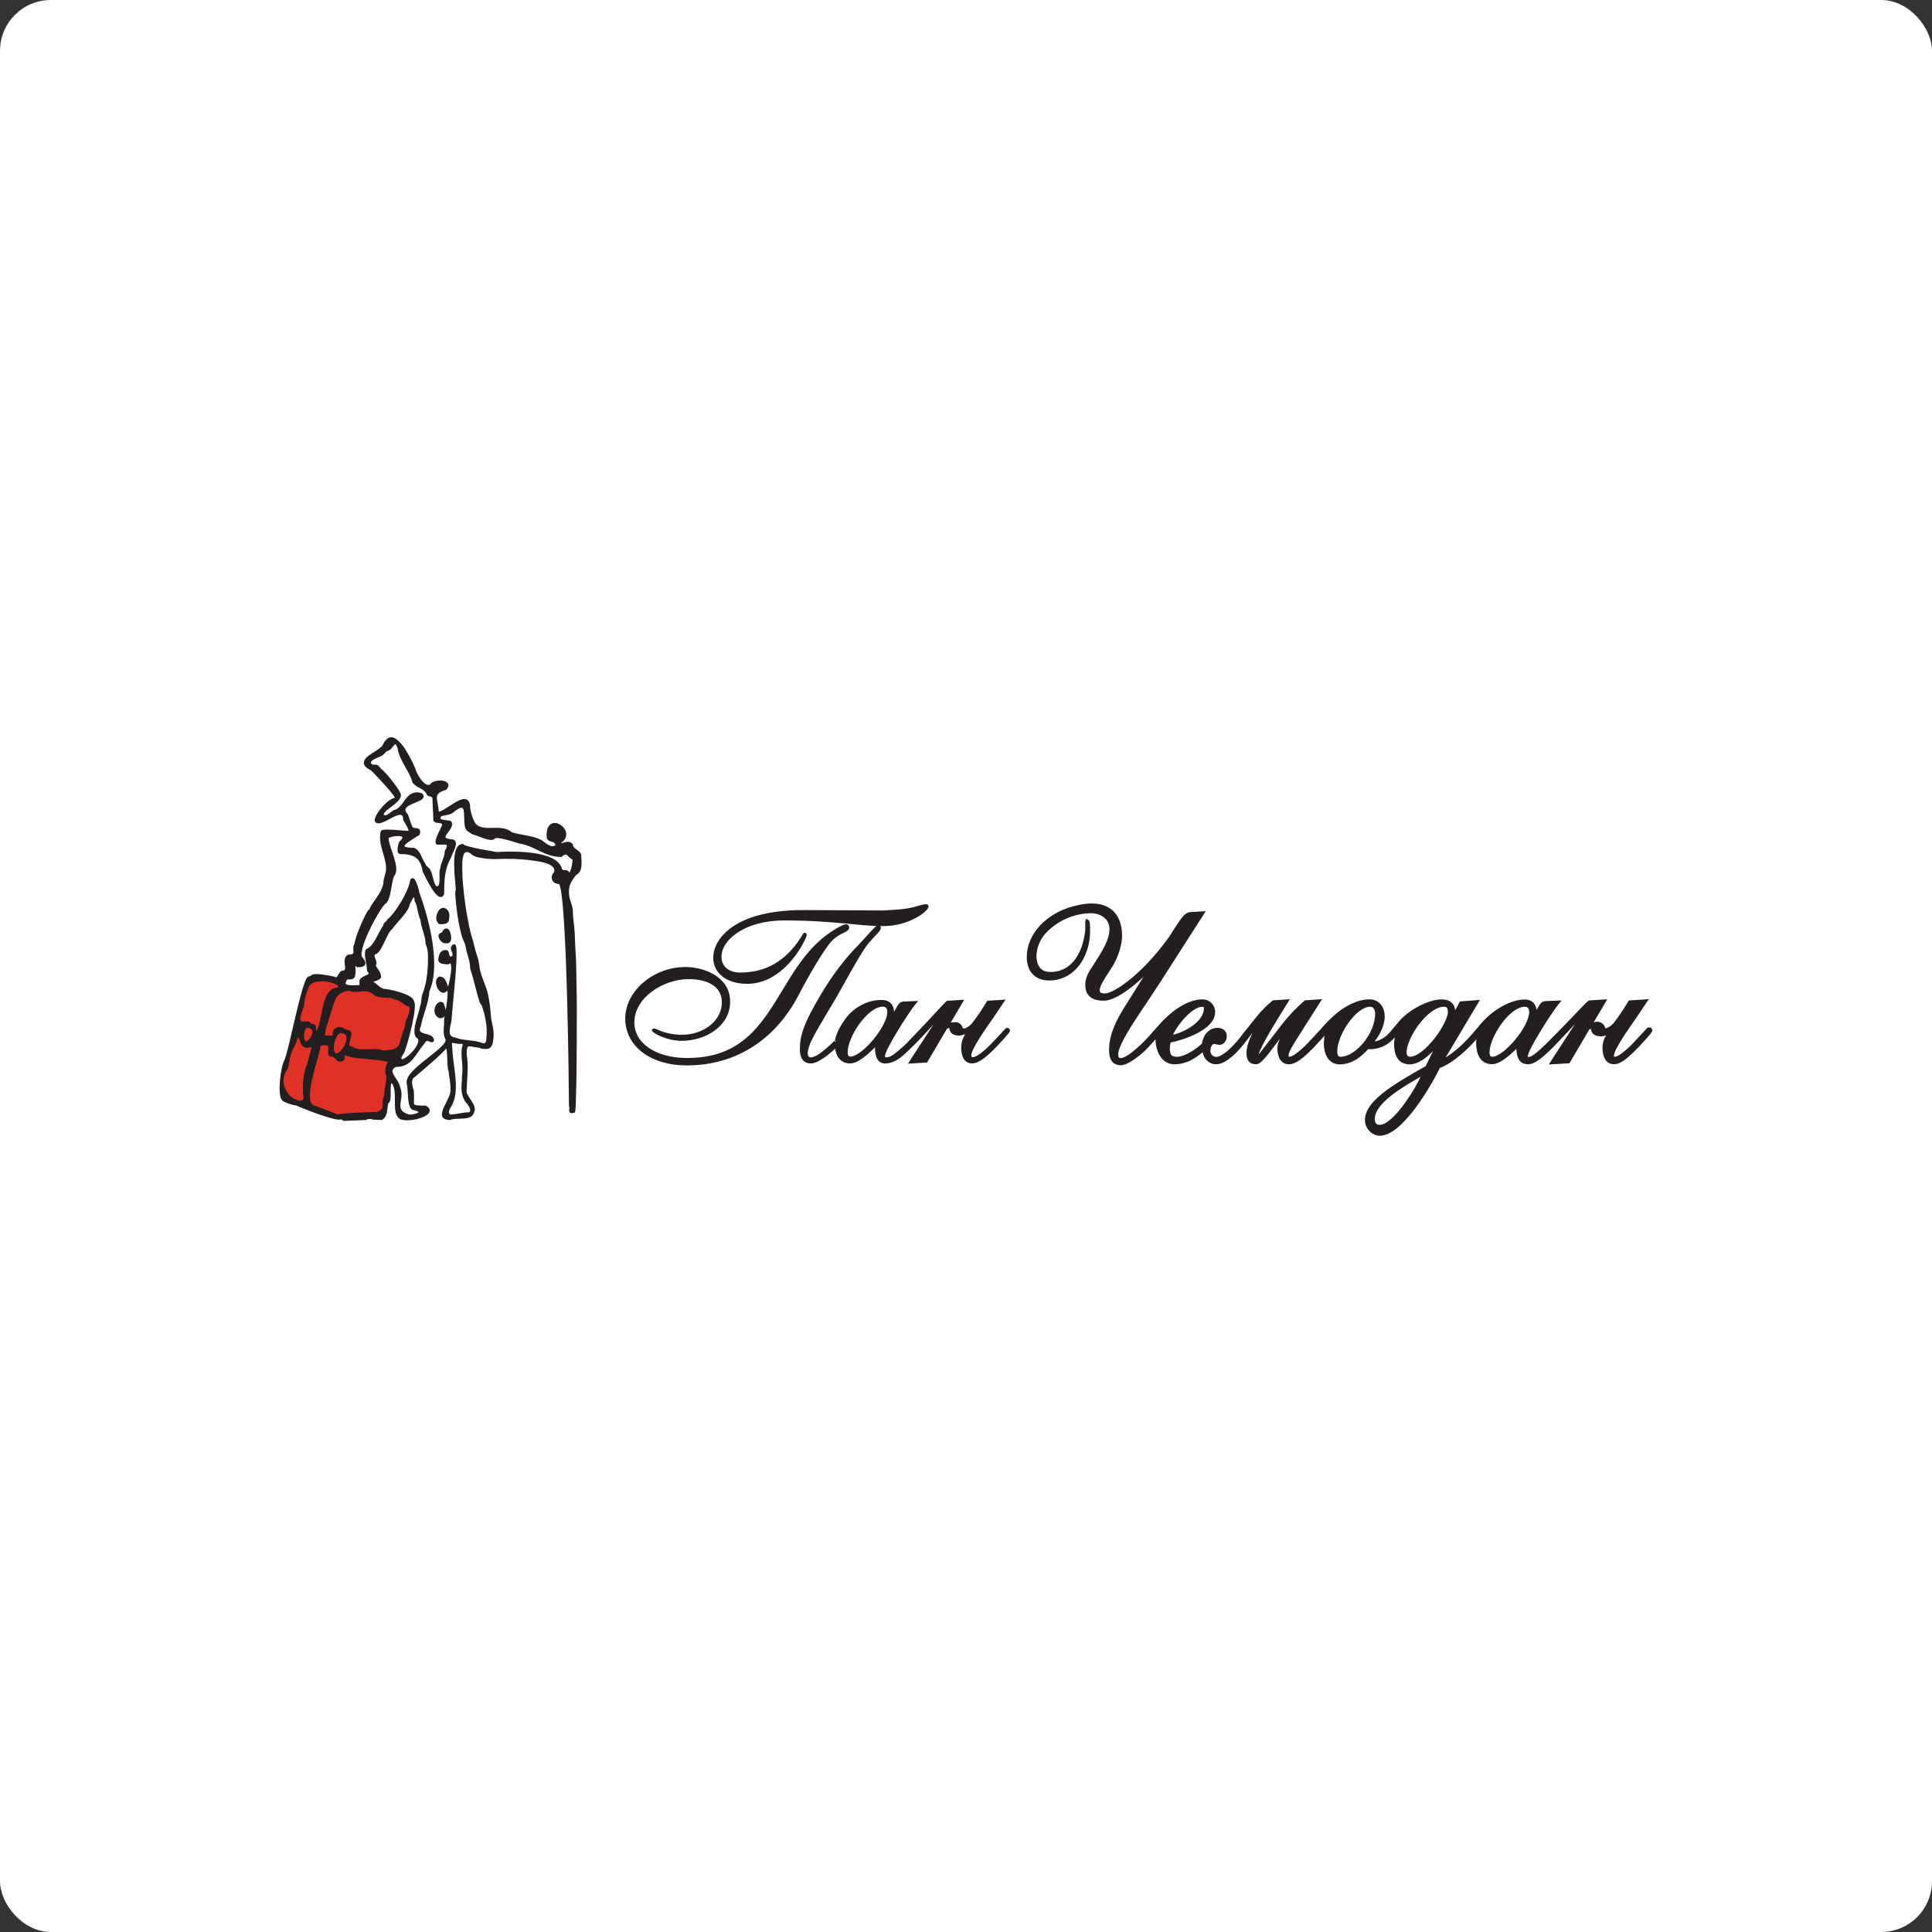 <svg width="152" height="152" viewBox="0 0 152 152" fill="none" xmlns="http://www.w3.org/2000/svg">
<rect x="0" y="0" width="152" height="152" fill="#333333" stroke="none"/>
<rect width="152" height="152" rx="4" fill="white"/>
<g clip-path="url(#clip0_5031_18709)">
<path fill-rule="evenodd" clip-rule="evenodd" d="M26.531 87.76C26.508 87.738 24.708 87.041 24.649 87.03C23.652 86.635 25.109 82.978 25.149 82.227C25.249 82.127 25.878 82.063 25.922 82.283C25.922 83.467 25.935 82.743 26.484 83.232C26.506 83.283 26.54 83.328 26.584 83.362C26.628 83.395 26.68 83.417 26.735 83.425C26.79 83.433 26.846 83.427 26.898 83.406C26.95 83.386 26.996 83.353 27.031 83.31C27.031 82.637 27.175 83.011 27.607 83.053C27.886 83.208 30.773 83.283 30.636 83.556C30.454 83.784 30.313 84.337 30.507 84.614C30.507 85.161 30.335 85.639 30.324 86.231C30.025 86.832 30.53 87.326 29.644 87.57C28.585 87.612 27.527 87.621 26.531 87.76Z" fill="#E03127"/>
<path fill-rule="evenodd" clip-rule="evenodd" d="M23.508 86.693C22.414 86.418 21.803 85.052 22.533 84.072C22.715 83.646 22.678 83.035 22.897 82.674C23.036 82.309 23.262 82.077 23.288 81.698C23.807 81.052 23.448 82.628 24.413 82.307C24.901 81.698 24.265 83.584 24.261 83.702C23.935 84.546 23.836 85.46 23.975 86.354C23.928 86.693 23.78 86.671 23.508 86.693Z" fill="#E03127"/>
<path fill-rule="evenodd" clip-rule="evenodd" d="M26.468 82.989C25.828 82.852 26.355 80.897 26.951 81.217C27.799 81.268 27.126 82.823 26.468 82.989Z" fill="#E03127"/>
<path fill-rule="evenodd" clip-rule="evenodd" d="M30.158 82.75C29.569 82.418 28.293 82.894 27.662 82.418C26.976 82.34 27.844 81.43 27.461 81.142C26.996 81.142 26.826 80.635 26.33 81.061C26.247 81.204 26.308 81.713 26.002 81.563C25.222 81.545 25.506 81.563 25.535 80.987C25.603 80.779 26.221 78.713 26.279 78.665C26.431 78.133 27.238 77.688 27.755 77.936C28.484 78.007 28.685 77.697 29.396 78.118C29.761 78.565 30.672 78.262 31.037 78.543C31.442 78.567 31.688 78.855 32.046 79.07C32.64 79.07 32.137 80.079 31.994 80.412C31.965 80.976 31.63 81.506 31.54 82.115C31.252 82.761 30.718 82.684 30.158 82.75Z" fill="#E03127"/>
<path fill-rule="evenodd" clip-rule="evenodd" d="M24.056 82.053C23.715 81.884 23.795 80.813 24.124 80.777C25.18 80.766 24.463 81.982 24.056 82.053Z" fill="#E03127"/>
<path fill-rule="evenodd" clip-rule="evenodd" d="M24.875 81.182C24.605 81.036 25.057 80.658 24.446 80.615C24.236 80.432 24.333 80.432 24.063 80.447C23.118 80.606 23.718 79.584 23.824 79.159C23.86 78.676 23.976 78.202 24.169 77.757C24.466 76.506 27.442 77.38 26.54 77.797C25.245 77.799 25.493 80.992 24.875 81.182Z" fill="#E03127"/>
<path fill-rule="evenodd" clip-rule="evenodd" d="M23.732 80.87C23.558 80.87 23.794 80.456 23.794 80.839C23.772 80.848 23.752 80.858 23.732 80.87Z" fill="#E03127"/>
<path fill-rule="evenodd" clip-rule="evenodd" d="M34.347 69.835C34.031 69.71 33.982 68.869 33.812 68.575C33.75 68.311 33.433 68.249 33.378 67.975C33.068 67.579 33.032 66.987 32.548 66.79C30.772 66.79 32.375 65.995 32.942 65.617C33.081 65.057 32.616 65.382 32.375 65.112C32.264 64.908 32.109 64.37 32.011 64.12C31.066 63.088 33.747 63.088 33.154 62.493C31.972 62.099 31.89 63.635 31.026 63.817C30.765 63.947 30.464 64.381 30.136 64.182C29.851 63.754 31.412 63.179 31.451 62.575C31.522 62.355 30.194 60.69 29.943 60.584C29.538 60.046 29.607 60.352 29.228 60.219C28.723 59.798 29.744 59.517 30.052 59.353C30.194 59.211 30.358 58.988 30.561 58.959C30.884 58.815 31.081 57.976 31.367 58.841C31.474 59.752 32.306 60.626 32.543 61.54C32.908 61.965 33.409 61.917 33.679 62.499C33.747 62.601 33.978 62.499 34.117 62.772C34.117 63.349 34.175 63.932 34.184 64.545C34.419 64.78 34.673 64.512 34.894 64.848C34.894 65.03 34.15 66.192 34.414 66.37C34.961 66.37 35.547 66.201 35.087 66.967C35.087 67.446 34.772 67.879 34.722 68.333C34.553 68.734 34.877 69.791 34.358 69.837L34.347 69.835ZM34.611 72.622C34.538 72.622 34.45 72.43 34.429 72.376C34.403 72.251 34.409 72.122 34.447 72C34.5 71.803 34.653 71.497 34.899 71.515C34.968 71.523 35.031 71.553 35.081 71.601C35.302 71.783 35.279 72.038 35.24 72.297C35.241 72.367 35.217 72.436 35.172 72.49C35.127 72.544 35.065 72.58 34.996 72.593C34.866 72.616 34.735 72.625 34.604 72.622H34.611ZM34.952 74.115C34.807 74.053 34.692 73.937 34.631 73.791C34.54 73.608 34.595 73.473 34.813 73.459C34.897 73.287 35.072 72.99 35.258 73.218C35.371 73.414 35.421 73.639 35.403 73.864C35.399 73.94 35.37 74.013 35.32 74.072C35.248 74.15 35.176 74.121 35.08 74.121C35.04 74.121 35.001 74.116 34.963 74.104L34.952 74.115ZM34.611 80.028C33.882 79.681 34.494 78.638 34.828 78.972C34.947 79.336 35.204 79.993 34.611 80.028ZM23.731 80.87C23.558 80.87 23.793 80.456 23.793 80.839C23.772 80.848 23.751 80.858 23.731 80.87ZM24.871 81.182C25.489 80.999 25.236 77.799 26.531 77.799C27.442 77.381 24.461 76.508 24.16 77.759C23.968 78.204 23.851 78.678 23.815 79.161C23.711 79.586 23.11 80.607 24.054 80.449C24.324 80.43 24.227 80.427 24.437 80.617C25.043 80.659 24.596 81.038 24.866 81.184L24.871 81.182ZM24.054 82.053C24.461 81.988 25.176 80.777 24.122 80.777C23.793 80.821 23.713 81.891 24.054 82.053ZM30.156 82.754C29.567 82.418 28.29 82.894 27.659 82.418C26.974 82.34 27.842 81.43 27.459 81.142C26.994 81.142 26.824 80.635 26.328 81.061C26.244 81.204 26.306 81.713 26 81.563C25.219 81.545 25.504 81.563 25.533 80.987C25.601 80.779 26.219 78.713 26.277 78.665C26.428 78.133 27.236 77.688 27.752 77.936C28.482 78.007 28.682 77.697 29.394 78.118C29.758 78.565 30.67 78.262 31.035 78.543C31.44 78.567 31.686 78.855 32.043 79.07C32.638 79.07 32.135 80.079 31.992 80.412C31.963 80.976 31.628 81.506 31.538 82.115C31.257 82.75 30.723 82.663 30.165 82.737L30.156 82.754ZM26.467 82.989C25.827 82.852 26.354 80.897 26.95 81.216C27.807 81.269 27.132 82.825 26.467 82.989ZM31.628 83.432C32.131 83.392 33.491 81.913 32.829 81.583C32.41 81.162 33.094 79.663 33.148 79.136C33.265 78.875 33.212 78.578 33.302 78.311C33.406 78.025 33.495 77.734 33.568 77.438C33.686 76.865 33.75 76.282 33.761 75.696C33.774 75.235 33.785 74.69 33.579 74.265C33.557 73.544 33.205 72.966 33.167 72.345C32.931 71.869 32.952 71.285 32.716 70.869C32.632 69.932 32.255 70.953 32.149 71.13C32.049 71.721 31.119 72.541 30.8 73.023C30.349 73.318 29.966 74.91 29.501 74.989C29.173 75.171 29.605 75.572 29.518 75.846C29.335 76.061 29.895 76.382 29.895 76.871C29.76 77.144 28.801 77.174 29.421 77.38C29.66 77.549 29.811 77.764 30.165 77.887C30.548 77.887 32.426 78.295 32.485 78.798C32.775 79.185 32.003 82.043 31.792 82.568C31.75 82.903 31.245 83.226 31.624 83.441L31.628 83.432ZM23.509 86.693C22.415 86.417 21.804 85.052 22.533 84.072C22.716 83.645 22.679 83.035 22.898 82.674C23.037 82.309 23.263 82.077 23.288 81.698C23.808 81.052 23.449 82.628 24.413 82.307C24.902 81.698 24.266 83.584 24.262 83.702C23.935 84.545 23.837 85.46 23.976 86.354C23.93 86.689 23.782 86.669 23.511 86.689L23.509 86.693ZM26.531 87.76C27.526 87.621 28.586 87.614 29.631 87.577C30.517 87.327 30.012 86.839 30.311 86.239C30.329 85.646 30.493 85.174 30.493 84.621C30.3 84.346 30.444 83.793 30.623 83.564C30.759 83.29 27.873 83.215 27.594 83.06C27.162 83.018 27.017 82.644 27.017 83.317C26.982 83.36 26.937 83.394 26.885 83.414C26.833 83.434 26.777 83.44 26.722 83.433C26.667 83.425 26.615 83.403 26.571 83.369C26.527 83.335 26.492 83.29 26.47 83.239C25.923 82.75 25.909 83.474 25.909 82.291C25.87 82.072 25.236 82.136 25.136 82.234C25.095 82.985 23.64 86.644 24.636 87.037C24.694 87.037 26.494 87.738 26.518 87.767L26.531 87.76ZM35.432 87.787C34.981 87.543 35.382 87.121 35.523 86.82C36.079 85.617 35.545 83.864 35.499 82.577C35.472 81.833 35.308 81.924 36.046 82.03C36.331 82.07 36.632 81.908 36.425 82.458C36.327 83.16 36.56 83.908 36.438 84.656C36.438 85.385 36.241 85.932 36.694 86.64C36.876 86.822 37.303 87.346 36.943 87.599C36.365 87.599 35.953 87.76 35.439 87.781L35.432 87.787ZM32.195 87.787C32.802 87.772 33.542 87.464 32.53 87.24C32.104 87.147 32.228 85.796 32.094 85.252C31.834 84.182 35.514 82.431 35.123 81.711C34.886 81.273 35.062 80.75 35.027 80.301C35.027 79.993 35.587 77.631 35.127 77.859C34.726 78.463 34.062 77.177 34.58 76.922C35.116 76.922 35.054 77.752 35.309 77.752C35.353 77.715 35.942 75.292 35.279 75.769C35.233 75.802 35.032 75.769 34.974 75.758C34.896 75.754 34.818 75.739 34.744 75.713C34.549 75.638 34.551 75.503 34.595 75.326C34.616 75.2 34.664 75.079 34.735 74.972C34.78 74.922 34.837 74.882 34.9 74.858C34.964 74.834 35.032 74.826 35.1 74.834C35.233 74.872 35.227 74.993 35.251 75.107C35.275 75.222 35.368 75.395 35.516 75.339C36.041 75.142 35.242 74.609 35.731 74.373C36.075 74.373 35.45 79.632 35.434 80.246C35.366 80.777 34.963 81.623 35.837 81.725C35.922 81.749 36.005 81.777 36.086 81.811C36.178 81.835 36.269 81.855 36.36 81.869C36.703 81.928 37.051 81.944 37.394 82.002C37.564 82.03 37.731 82.076 37.892 82.137C37.949 82.166 38.013 82.177 38.076 82.169C38.139 82.161 38.198 82.134 38.245 82.092C38.307 82.012 38.342 81.915 38.346 81.815C38.415 81.255 38.392 80.689 38.276 80.137C38.229 79.859 38.16 79.586 38.072 79.318C38.04 79.217 38 79.118 37.954 79.023C37.908 78.965 37.867 78.904 37.83 78.84C37.547 77.978 37.377 77.073 37.086 76.198C37.068 76.088 37.06 75.977 37.06 75.866C37.044 75.749 37.02 75.634 36.993 75.519C36.942 75.304 36.872 75.093 36.81 74.879C36.748 74.666 36.737 74.467 36.672 74.27C36.606 74.073 36.489 73.851 36.418 73.628C36.231 72.919 36.095 72.197 36.013 71.467C35.973 71.15 35.937 70.831 35.922 70.512C35.892 70.342 35.902 70.168 35.95 70.003C35.95 69.471 35.459 66.494 36.396 66.494C36.508 66.721 39.117 67.133 39.132 67.125C40.044 67.063 43.815 66.925 44.138 68.427C44.289 68.672 44.628 68.411 44.696 68.692C44.995 68.989 45.159 67.718 45.133 67.581C44.645 67.335 44.666 66.883 44.143 67.33C42.867 67.33 42.128 66.474 40.906 66.279C40.691 66.245 39.066 65.639 38.856 65.915C38.647 66.19 37.6 65.65 37.23 65.561C37.08 65.526 36.922 65.335 36.83 65.322C36.301 64.897 37.098 62.723 35.767 63.715C35.403 64.089 35.072 64.005 34.673 64.136C34.226 64.669 35.189 64.582 35.426 64.674C35.791 65.222 34.073 66.022 35.608 66.133C36.072 66.246 35.452 67.171 35.384 67.47C34.892 68.336 34.855 69.21 34.855 70.319C34.534 71.121 33.449 68.752 33.345 68.546C33.163 67.403 32.58 67.1 31.478 67.1C31.263 67.058 31.42 66.418 31.478 66.292C32.421 65.44 30.65 65.654 30.482 65.907C30.482 66.646 31.35 68.096 31.004 68.781C30.694 69.044 30.727 70.736 30.264 71.033C29.875 71.283 27.8 75.007 28.491 75.425C28.836 75.888 28.613 76.006 28.126 76.006C27.701 75.631 27.953 76.346 27.871 76.606C27.845 77.261 27.251 76.725 27.176 77.139C26.811 77.753 27.891 77.589 28.32 77.589C28.405 77.556 28.367 77.208 28.367 77.163C28.527 76.758 29.421 76.842 28.967 76.355C28.967 75.87 28.682 75.115 28.863 74.75C29.514 74.491 29.831 73.391 30.223 72.868C30.26 72.591 30.501 72.578 30.544 72.397C31.199 71.878 32.253 70.114 32.359 69.275C32.552 68.816 32.906 70.111 32.906 70.258C33.679 72.357 34.598 75.912 33.696 77.961C33.641 78.873 33.19 79.829 33.019 80.724C32.565 81.636 34.113 81.248 34.047 81.871C33.865 82.053 33.615 81.492 33.305 82.072C32.538 82.94 32.383 83.853 31.117 83.853C30.256 84.284 31.349 84.959 31.4 85.602C31.795 86.492 30.772 87.38 32.202 87.791L32.195 87.787ZM26.996 88.095C27.262 88.095 29.082 88.02 29.093 87.997C29.104 87.973 29.932 88.024 30.028 88.024C30.546 87.681 30.293 86.815 30.546 86.689C30.803 86.357 30.426 84.853 30.924 85.185C31.383 85.887 30.942 87.327 31.36 87.807C31.635 88.445 34.571 87.694 33.475 87.078C32.135 87.061 32.563 87.048 32.467 85.838C32.361 85.473 32.248 85.132 32.417 84.796C32.521 84.703 35.043 82.608 35.043 82.391C35.381 82.147 35.2 83.895 35.375 84.229C35.395 84.305 35.404 84.383 35.403 84.461C35.415 84.554 35.43 84.643 35.444 84.74C35.513 85.096 35.543 85.459 35.534 85.821C35.512 86.186 35.333 86.439 35.195 86.758C35.162 86.833 35.127 86.906 35.093 86.979C34.964 87.193 34.883 87.433 34.855 87.681C34.855 87.969 35.182 88.024 35.417 88.024C35.895 87.787 37.106 88.15 37.219 87.45C37.463 87.07 36.706 86.326 36.623 85.976C36.623 84.949 36.805 83.925 36.623 82.953C36.623 81.882 36.925 82.303 37.686 82.329C37.905 82.429 38.148 82.462 38.386 82.424C38.7 82.325 38.711 81.851 38.738 81.583C38.787 81.078 38.632 80.649 38.556 80.159C38.521 79.929 38.519 79.696 38.492 79.466C38.45 79.037 38.383 78.61 38.291 78.189C38.143 77.573 37.835 76.995 37.688 76.386C37.618 76.103 37.614 75.811 37.542 75.53C37.469 75.25 37.359 74.983 37.294 74.712C37.204 74.363 37.124 74.013 37.013 73.668C36.93 73.389 36.861 73.106 36.807 72.821C36.584 71.753 36.428 70.674 36.338 69.587C36.291 69.079 36.271 68.568 36.28 68.057C36.264 67.731 36.316 67.405 36.431 67.1C36.717 66.814 36.936 66.948 37.233 67.209C37.405 67.31 37.597 67.372 37.795 67.392C37.996 67.432 38.2 67.457 38.404 67.479C38.842 67.525 39.279 67.479 39.719 67.479C40.629 67.465 41.538 67.535 42.434 67.689C42.865 67.775 43.893 67.995 43.678 68.65C43.333 68.993 43.496 69.463 44.019 69.463C44.708 69.693 44.854 86.215 44.854 87.01C44.969 87.214 44.672 87.61 45.157 87.453C45.157 87.453 45.168 87.415 45.168 87.408C45.199 87.179 45.214 86.948 45.212 86.716C45.232 86.24 45.235 85.765 45.25 85.287C45.268 84.629 45.268 83.972 45.274 83.316C45.274 82.546 45.296 81.776 45.286 81.007C45.286 80.19 45.297 79.365 45.286 78.556C45.276 77.746 45.252 76.942 45.245 76.136C45.245 75.406 45.161 74.664 45.146 73.927C45.135 73.324 45.069 72.744 45.002 72.146C44.98 71.954 44.986 71.765 44.973 71.573C44.944 71.371 44.891 71.174 44.816 70.984C44.681 70.618 44.638 70.225 44.69 69.839C44.73 69.628 44.811 69.426 44.929 69.246C45.018 69.106 45.201 68.787 45.356 68.716C45.801 68.438 45.633 67.621 45.633 67.224C45.494 66.941 44.986 66.817 44.986 66.48C44.831 66.219 44.479 66.329 44.119 66.463L44.081 66.243C45.37 65.42 42.952 63.759 43.104 65.865C43.126 66.186 43.651 66.095 43.729 66.319L43.819 66.576C43.589 66.657 43.375 66.704 43.244 66.617C43.023 66.564 42.562 66.128 42.465 66.128C41.838 65.818 40.897 65.783 40.237 65.561C40.013 65.378 39.739 65.267 39.451 65.242C38.891 65.176 38.311 65.311 37.762 65.132C37.645 65.094 37.537 65.033 37.444 64.951C37.352 64.87 37.278 64.77 37.226 64.658C37.149 64.506 37.088 64.347 37.044 64.182C36.973 63.987 36.925 63.785 36.903 63.578C36.903 61.861 34.813 64.282 34.425 63.894C34.4 62.853 33.849 62.435 35.06 62.054C35.647 61.37 34.064 61.363 33.904 61.786C33.891 61.822 33.721 61.841 33.69 61.842C33.609 61.842 33.531 61.819 33.462 61.777C33.148 61.594 32.915 61.208 32.747 60.898C32.671 60.736 32.604 60.571 32.547 60.402C32.442 60.142 32.321 59.89 32.182 59.647C31.921 59.169 31.635 58.646 31.21 58.292C31.06 58.168 30.86 58.042 30.663 58.109C30.43 58.199 30.238 58.527 30.145 58.744C30.023 58.862 29.89 58.97 29.749 59.065C29.49 59.247 29.202 59.401 28.965 59.599C28.757 59.765 28.6 60.042 28.834 60.272C28.983 60.418 29.198 60.484 29.348 60.637C29.498 60.79 31.372 62.703 31.159 62.844C30.601 62.86 29.567 64.075 29.567 64.565C29.879 65.187 31.812 63.124 31.812 64.503C31.866 64.587 32.388 65.367 32.191 65.464C31.868 65.464 30.216 65.267 30.068 65.413C30.001 65.481 29.995 65.741 29.99 65.832C29.984 65.983 29.995 66.133 30.023 66.281C30.119 66.845 30.344 67.375 30.433 67.941C30.483 68.217 30.473 68.5 30.404 68.772C30.366 68.912 30.318 69.049 30.285 69.193C30.253 69.337 30.26 69.527 30.216 69.678C30.103 70.03 29.933 70.36 29.715 70.658C29.609 70.811 29.501 70.96 29.399 71.115C29.346 71.196 29.293 71.278 29.244 71.358C29.217 71.405 29.157 71.582 29.111 71.604C28.881 71.719 27.984 73.856 27.984 74.272C27.685 74.706 28.254 75.193 27.413 75.193C26.883 75.512 27.596 76.453 26.952 76.453C26.631 76.557 26.687 77.172 26.253 76.918C25.905 76.834 24.84 76.643 24.59 76.767C24.508 76.853 24.397 76.907 24.278 76.918C23.823 77.226 22.778 82.83 22.455 83.45C22.132 84.07 21.937 86.107 22.243 86.485C22.387 86.658 23.115 86.881 23.323 86.881C23.715 87.078 26.536 88.184 26.806 87.975C26.972 87.964 26.892 87.991 26.997 88.095H26.996Z" fill="#231F20" stroke="#231F20" stroke-width="0.182" stroke-miterlimit="10"/>
<path fill-rule="evenodd" clip-rule="evenodd" d="M58.781 77.312C61.472 77.312 63.079 74.409 63.361 73.632C63.4 73.545 63.378 73.497 63.343 73.481C63.309 73.464 63.274 73.466 63.232 73.557L63.06 73.838C61.853 75.702 60.276 76.606 58.237 76.606C57.287 76.606 56.672 76.087 56.672 75.279C56.672 73.856 58.594 72.323 61.698 72.323C63.81 72.323 65.409 72.465 66.819 72.591L67.309 72.636C68.083 72.725 68.861 72.768 69.64 72.766C71.56 72.719 72.895 71.633 72.959 71.345C72.966 71.326 72.965 71.305 72.957 71.285C72.95 71.266 72.935 71.251 72.917 71.241H72.7L72.565 71.276L72.308 71.344C71.86 71.483 71.398 71.576 70.931 71.621L70.623 71.65L69.487 71.723L63.329 71.69C59.681 71.666 57.916 72.655 57.079 73.486C56.516 74.046 56.204 74.71 56.204 75.352C56.206 76.521 57.239 77.312 58.781 77.312ZM66.31 73.324C66.567 73.194 66.719 73.118 66.719 72.972C66.721 72.95 66.718 72.927 66.71 72.906C66.702 72.885 66.69 72.866 66.674 72.85C66.659 72.835 66.639 72.822 66.618 72.815C66.597 72.807 66.575 72.804 66.553 72.806C66.345 72.806 65.256 73.384 64.311 74.292C63.217 75.335 62.424 76.652 61.651 77.928C59.966 80.702 58.379 83.33 54.063 83.33C51.563 83.33 49.817 82.143 49.817 80.442C49.817 78.436 52.121 76.942 54.181 76.942C55.874 76.942 56.882 77.653 56.882 78.846C56.882 80.487 55.241 81.497 53.724 81.497C53.03 81.515 52.341 81.378 51.707 81.096C51.437 80.981 51.428 80.994 51.404 81.025L51.382 81.054L51.408 81.089C51.548 81.271 52.558 81.796 53.623 81.796C55.456 81.796 57.353 80.68 57.353 78.813C57.353 76.874 55.305 76.171 53.928 76.171C51.453 76.171 49.281 78.023 49.281 80.137C49.281 82.251 51.234 83.731 54.023 83.731C57.792 83.731 60.885 81.796 62.73 78.282C63.746 76.346 64.645 74.858 65.265 74.088C65.553 73.758 65.91 73.496 66.31 73.32V73.324ZM79.245 80.959C79.185 80.959 79.159 80.989 79.052 81.114L78.124 82.11C77.305 82.963 76.772 83.266 76.564 83.266C76.397 83.266 76.324 83.195 76.324 83.026C76.324 82.522 77.354 81.049 78.107 79.973L78.935 78.744L78.835 78.753L77.722 78.822L77.71 78.844C77.384 79.394 77.028 79.925 76.645 80.436L76.524 80.591L76.446 80.668C76.194 80.901 75.99 81.01 75.802 81.01C75.742 81.01 75.691 81.01 75.645 80.874C75.612 80.76 75.541 80.66 75.442 80.594C75.344 80.527 75.225 80.497 75.107 80.509C74.938 80.512 74.77 80.541 74.609 80.595L75.691 78.755L74.531 78.829C74.498 78.844 73.984 79.397 73.984 79.397L73.072 80.378L72.795 80.673L72.013 81.497L71.777 81.74C71.339 82.229 70.85 82.67 70.319 83.057C70.162 83.182 69.972 83.259 69.771 83.275C69.558 83.275 69.532 83.175 69.532 83.093C69.532 82.528 71.478 79.522 71.965 78.931L72.034 78.848L71.112 78.886C70.84 78.899 70.767 79.028 70.554 79.413L70.207 80.002L70.247 79.648C70.247 79.118 69.965 78.797 69.472 78.767C68.955 78.745 68.44 78.85 67.973 79.074C67.492 79.295 67.065 79.62 66.724 80.026C66.474 80.345 65.883 81.165 65.783 81.889C65.783 81.877 65.446 82.209 65.446 82.209C64.844 82.765 64.224 83.281 63.783 83.281C63.542 83.281 63.458 83.078 63.458 82.889C63.458 82.231 63.912 81.466 65.127 79.424L65.674 78.501L66.387 77.241C67.072 76.012 67.846 74.619 68.349 74.046L68.799 73.559C69.064 73.282 69.21 73.127 69.21 72.996C69.211 72.98 69.209 72.964 69.203 72.95C69.198 72.935 69.189 72.922 69.178 72.911C69.167 72.9 69.154 72.891 69.139 72.886C69.124 72.88 69.109 72.878 69.093 72.879C69.009 72.879 68.787 73.111 68.068 73.904L67.565 74.451L67.486 74.531C67.001 75.031 65.524 76.548 63.857 79.721C63.327 80.751 63.02 81.545 63.02 82.528C63.02 83.233 63.276 83.576 63.799 83.576C64.322 83.576 65.238 82.847 65.779 82.3C65.82 83.093 66.223 83.576 66.888 83.576C67.519 83.576 68.391 82.721 68.936 82.174L68.927 82.356C68.927 82.892 69.022 83.243 69.219 83.425C69.287 83.485 69.368 83.53 69.456 83.556C69.543 83.582 69.635 83.589 69.726 83.576C70.455 83.52 71.002 82.98 71.493 82.504L71.566 82.433L72.076 81.926L72.751 81.22L73.28 80.637L73.561 80.325L74.161 79.656L71.608 83.582L72.884 83.507L74.427 80.885C74.533 80.814 74.609 80.761 74.712 80.788C74.759 80.801 74.774 80.859 74.797 80.952L74.852 81.12C74.938 81.291 75.164 81.384 75.488 81.384C75.737 81.35 75.975 81.259 76.183 81.118C76.047 81.326 75.93 81.547 75.833 81.776C75.754 81.988 75.713 82.212 75.711 82.438C75.711 82.705 75.766 83.573 76.471 83.573C76.977 83.573 77.546 83.093 78.355 82.269C78.366 82.258 79.371 81.198 79.371 81.098C79.372 81.081 79.37 81.063 79.365 81.046C79.359 81.03 79.35 81.014 79.338 81.001C79.326 80.988 79.312 80.978 79.296 80.971C79.28 80.963 79.263 80.96 79.245 80.959ZM66.892 83.217C66.699 83.217 66.6 83.067 66.6 82.774C66.6 81.561 68.179 79.105 69.471 79.105C69.742 79.105 69.899 79.287 69.899 79.617C69.899 80.799 67.877 83.222 66.892 83.222V83.217ZM129.745 80.921C129.663 80.921 129.626 80.963 129.519 81.087L128.588 82.092C127.726 82.993 127.224 83.233 127.066 83.233C126.907 83.233 126.883 83.184 126.883 83.051C126.883 82.564 127.95 81.045 128.656 80.031L129.544 78.709L129.34 78.727L128.202 78.798L128.175 78.842C127.85 79.39 127.496 79.92 127.113 80.429C127.113 80.429 126.993 80.584 126.993 80.584H127.007C126.974 80.603 126.943 80.627 126.918 80.657C126.676 80.881 126.482 80.985 126.309 80.985C126.256 80.985 126.232 80.985 126.2 80.883C126.164 80.758 126.087 80.648 125.98 80.574C125.873 80.5 125.744 80.465 125.614 80.476L125.211 80.545L126.285 78.722L125.031 78.8C124.852 78.944 124.687 79.104 124.538 79.278L123.371 80.493L122.806 81.073C121.624 82.287 120.69 83.246 120.286 83.246C120.103 83.246 120.103 83.166 120.103 83.108C120.103 82.561 122.051 79.552 122.525 78.979L122.664 78.809L121.63 78.851C121.329 78.866 121.248 79.012 121.03 79.398L120.802 79.783L120.814 79.661C120.814 79.074 120.504 78.727 119.986 78.727C118.859 78.727 117.433 79.541 116.449 80.75L116.266 80.974L116.13 81.129L115.965 81.326C115.657 81.691 114.594 82.882 113.487 83.436L116.268 78.771L114.919 78.875L114.893 78.926L114.375 79.873L114.403 79.63C114.403 79.041 114.054 78.718 113.421 78.718C112.431 78.718 110.888 79.521 110.121 80.434L109.441 81.249C109.003 81.756 108.456 82.046 107.938 82.046C108.39 81.541 108.85 80.711 108.85 79.991C108.85 79.22 108.41 78.715 107.734 78.715C106.851 78.715 105.786 79.225 104.883 80.082C104.555 80.389 104.244 80.715 103.953 81.058L102.996 82.088C102.133 82.989 101.632 83.23 101.473 83.23C101.314 83.23 101.291 83.181 101.291 83.047C101.291 82.723 101.491 82.407 102.452 80.899L103.84 78.711L102.693 78.793C102.03 79.366 101.427 80.005 100.891 80.699L100.06 81.776C99.599 82.378 98.966 83.201 98.882 83.25C98.9 83.25 98.882 83.235 98.882 83.188C98.882 82.641 100.011 80.817 100.835 79.482L101.309 78.715L100.167 78.795C99.755 79.138 99.375 79.518 99.031 79.929L97.89 81.346C97.565 81.799 97.199 82.22 96.796 82.604C96.352 83.009 95.957 83.241 95.701 83.241C95.628 83.243 95.555 83.23 95.487 83.204C95.419 83.177 95.356 83.137 95.304 83.086C95.251 83.035 95.21 82.974 95.181 82.907C95.153 82.839 95.138 82.767 95.138 82.694C95.138 82.382 95.26 82.046 95.532 82.046L95.948 82.114C96.104 82.114 96.427 81.961 96.427 81.507C96.427 81.198 96.21 80.99 95.86 80.959C95.249 80.912 94.74 81.415 94.649 82.157C93.737 82.967 92.971 83.252 92.563 83.233C92.089 83.219 91.945 83.031 91.945 82.433C91.945 82.433 91.992 82.041 92.003 81.953C93.322 81.674 95.51 80.881 95.51 79.634C95.513 79.51 95.491 79.387 95.444 79.273C95.397 79.158 95.327 79.055 95.238 78.969C95.149 78.883 95.043 78.817 94.927 78.774C94.811 78.732 94.687 78.714 94.564 78.722C93.677 78.722 92.581 79.32 91.556 80.363L91.022 80.959L90.798 81.204C90.482 81.581 90.145 81.939 89.787 82.276C89.193 82.823 88.584 83.336 88.157 83.336C87.902 83.336 87.882 83.073 87.882 82.993C87.856 82.252 88.976 80.567 90.176 78.784L91.192 77.245L94.691 71.787L93.65 71.849C93.285 71.865 93.01 72.284 92.556 72.979L92.069 73.738C89.931 76.741 87.657 78.251 86.93 78.251C86.472 78.251 86.434 78.069 86.434 77.887C86.434 77.551 86.784 77.009 87.163 76.428L87.46 75.963C87.878 75.288 88.19 74.289 88.19 73.638C88.19 72.987 88.046 72.128 87.356 71.604C86.709 71.112 85.732 71.041 84.451 71.394C82.342 71.953 80.874 73.55 80.874 75.286V75.306C80.874 76.4 81.501 77.046 82.533 77.05C82.915 77.053 83.293 76.979 83.644 76.831C83.996 76.683 84.313 76.464 84.577 76.189C85.296 75.459 85.704 74.301 85.671 73.098C85.671 72.704 85.642 72.485 85.571 72.45L85.502 72.416L85.475 72.503V73.178C85.241 75.366 84.103 76.654 82.504 76.555C81.525 76.495 81.45 75.507 81.45 75.206C81.463 74.828 81.55 74.456 81.706 74.112C81.863 73.768 82.085 73.458 82.362 73.2C83.289 72.292 84.529 71.775 85.826 71.756C86.574 71.756 87.38 72.186 87.38 73.112C87.38 73.705 87.088 74.416 86.406 75.483L86.164 75.861C85.719 76.544 85.475 76.922 85.475 77.487C85.475 78.638 86.507 78.638 86.846 78.638C87.8 78.638 89.344 77.38 90.433 76.276L88.544 79.291C87.922 80.285 87.347 81.375 87.347 82.623C87.347 83.352 87.625 83.717 88.174 83.717C88.772 83.717 89.902 82.77 90.362 82.241L91.022 81.507L91 81.738C91 82.376 91.203 82.954 91.547 83.29C91.665 83.407 91.805 83.499 91.959 83.559C92.114 83.619 92.279 83.647 92.444 83.64C93.218 83.624 93.871 83.319 94.677 82.61C94.766 83.314 95.224 83.64 95.652 83.64C96.123 83.64 96.489 83.365 96.929 83.005C97.249 82.716 97.543 82.398 97.808 82.057L98.265 81.468C98.526 81.131 98.84 80.739 99.177 80.347C98.506 81.397 98.158 82.229 98.158 82.845C98.158 83.186 98.227 83.64 98.834 83.64C99.066 83.64 99.454 83.241 100.178 82.261L100.255 82.159L100.563 81.753C100.829 81.399 101.11 81.036 101.402 80.679C100.994 81.299 100.585 82.024 100.585 82.457C100.585 82.734 100.643 83.642 101.397 83.642C101.92 83.642 102.491 83.159 103.317 82.323C103.665 81.959 104.241 81.322 104.322 81.187L104.313 81.251L104.243 82.034C104.243 83.046 104.674 83.646 105.394 83.646C106.401 83.646 107.112 82.996 107.617 82.429C107.671 82.445 107.727 82.454 107.783 82.457C108.111 82.456 108.436 82.388 108.737 82.258C109.038 82.127 109.31 81.937 109.535 81.698C109.694 81.532 109.785 81.432 109.838 81.364C109.838 81.435 109.838 81.508 109.838 81.508L109.767 82.066C109.767 83.131 110.143 83.646 110.918 83.646C111.731 83.646 112.628 82.734 113.106 82.156L112.231 83.947C109.457 85.504 107.478 86.729 107.478 88.141C107.484 88.445 107.61 88.734 107.828 88.945C107.926 89.045 108.042 89.125 108.171 89.179C108.3 89.234 108.438 89.262 108.578 89.262C110.274 89.237 112.506 85.409 113.223 83.937C113.908 83.735 115.023 82.889 115.905 81.908L116.057 81.74L116.279 81.485C116.261 81.667 116.224 81.99 116.224 81.992C116.224 83.354 116.859 83.633 117.391 83.633C118.024 83.633 118.876 82.812 119.385 82.305C119.385 82.329 119.385 82.362 119.385 82.362C119.385 83.241 119.645 83.638 120.229 83.638C120.72 83.638 121.34 83.115 122.182 82.269L123.298 81.094L123.681 80.68L124.485 79.849L122.023 83.646L123.422 83.564L124.976 80.921C125.065 80.866 125.133 80.826 125.202 80.846C125.224 80.846 125.24 80.923 125.253 80.974L125.31 81.145C125.404 81.341 125.647 81.445 125.993 81.445C126.199 81.423 126.397 81.355 126.572 81.246L126.293 81.771C126.211 81.989 126.168 82.219 126.167 82.451C126.167 82.728 126.225 83.636 126.978 83.636C127.525 83.636 128.109 83.077 128.884 82.285C129.905 81.191 129.905 81.107 129.905 81.076C129.907 80.941 129.814 80.927 129.745 80.927V80.921ZM94.567 79.116C94.749 79.116 94.808 79.178 94.808 79.34C94.808 80.409 93.261 81.33 92.144 81.528C92.466 80.629 93.757 79.119 94.567 79.119V79.116ZM105.461 83.23C105.232 83.23 105.119 83.057 105.119 82.701C105.119 81.371 106.634 79.116 107.786 79.116C108.217 79.116 108.281 79.533 108.281 79.781C108.281 81.324 106.727 83.233 105.461 83.233V83.23ZM108.551 88.586C108.217 88.586 108.075 88.412 108.075 88.01C108.075 86.753 110.245 85.491 111.54 84.736L111.85 84.554L111.97 84.481C111.485 85.67 109.665 88.589 108.551 88.589V88.586ZM110.91 83.23C110.584 83.23 110.569 82.865 110.569 82.803C110.569 81.616 112.262 79.118 113.593 79.118C113.896 79.118 114.003 79.256 114.003 79.646C114 80.505 112.161 83.233 110.91 83.233V83.23ZM117.391 83.23C117.198 83.23 117.1 83.08 117.1 82.785C117.1 81.572 118.679 79.116 119.972 79.116C120.244 79.116 120.399 79.298 120.399 79.628C120.399 80.812 118.376 83.233 117.39 83.233L117.391 83.23Z" fill="#231F20" stroke="#231F20" stroke-width="0.182" stroke-miterlimit="10"/>
</g>
<defs>
<clipPath id="clip0_5031_18709">
<rect width="108" height="31.352" fill="white" transform="translate(22 58)"/>
</clipPath>
</defs>
</svg>
